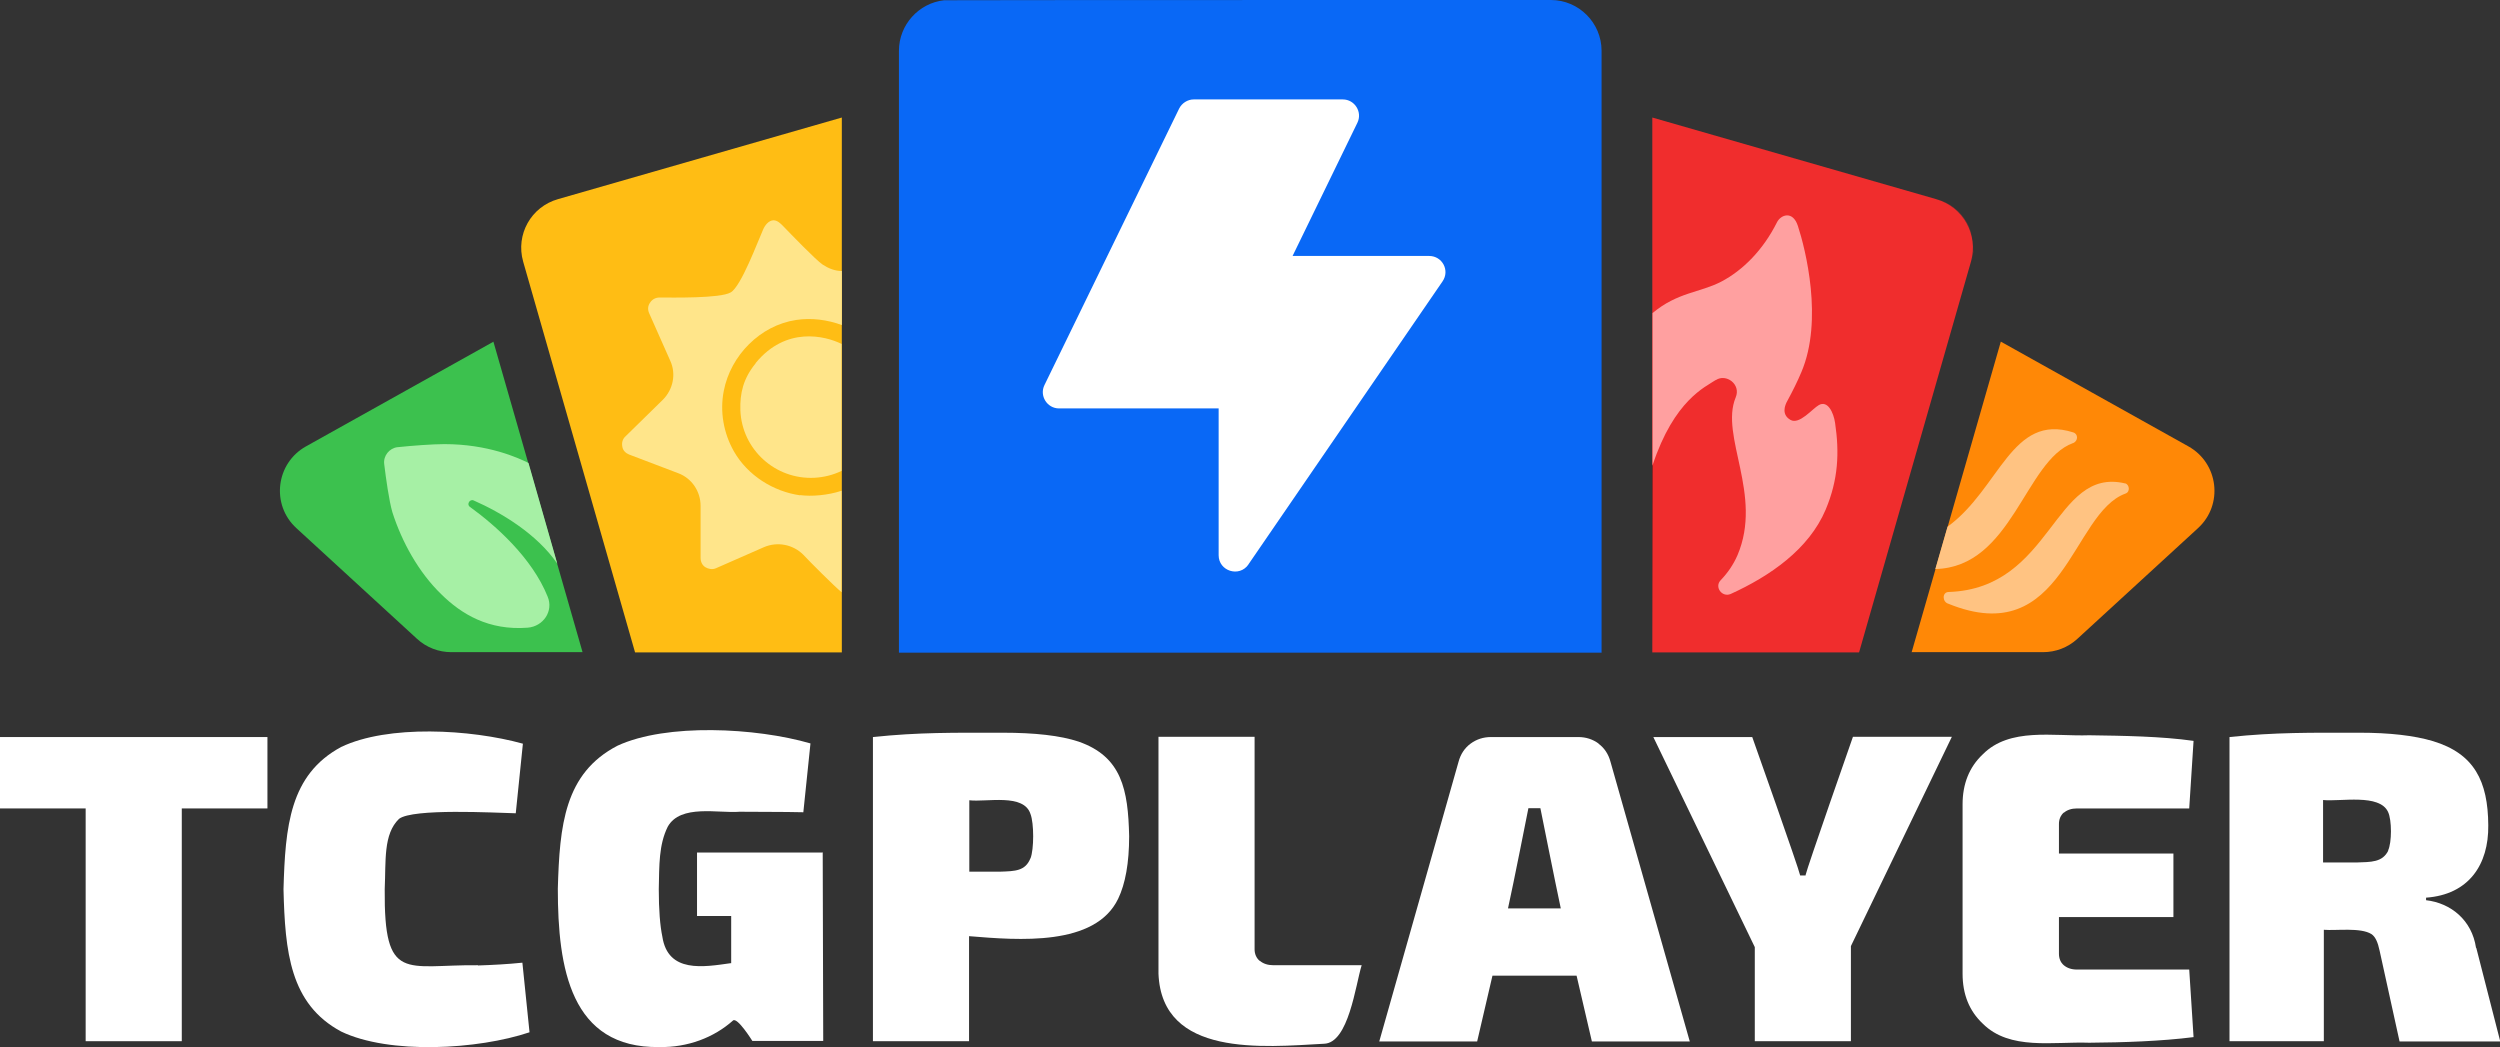 <?xml version="1.0" encoding="UTF-8"?>
<svg id="Layer_2" data-name="Layer 2" xmlns="http://www.w3.org/2000/svg" xmlns:xlink="http://www.w3.org/1999/xlink" viewBox="0 0 98.06 41.08">
  <rect x="0" y="0" width="98.06" height="41.08" fill="#333333" stroke="none"/>
  <defs>
    <style>
      .cls-1 {
        fill: none;
      }

      .cls-2 {
        fill: #ffbd14;
      }

      .cls-3 {
        fill: #ff8806;
      }

      .cls-4 {
        fill: #a6f0a5;
      }

      .cls-5 {
        fill: #ffe58a;
      }

      .cls-6 {
        fill: #3cc14e;
      }

      .cls-7 {
        fill: #f02d2d;
      }

      .cls-8 {
        clip-path: url(#clippath-1);
      }

      .cls-9 {
        fill: #fff;
      }

      .cls-10 {
        fill: #ffc382;
      }

      .cls-11 {
        fill: #ffa0a0;
      }

      .cls-12 {
        fill: #0968f6;
      }

      .cls-13 {
        clip-path: url(#clippath);
      }
    </style>
    <clipPath id="clippath">
      <rect class="cls-1" width="98.06" height="41.08"/>
    </clipPath>
    <clipPath id="clippath-1">
      <rect class="cls-1" width="98.06" height="41.08"/>
    </clipPath>
  </defs>
  <g id="Layer_1-2" data-name="Layer 1">
    <g id="tcgplayer-logo-primary-white">
      <g class="cls-13">
        <g class="cls-8">
          <path class="cls-3" d="M74.98,25.59l3.5-12.19,7.36,4.11c1.18.66,1.38,2.29.37,3.21l-4.73,4.34c-.37.34-.85.52-1.34.52h-5.15Z"/>
          <path class="cls-12" d="M60.83,0C61.93,0,62.82.9,62.82,1.99v23.61h-27.56V1.99c0-1.02.78-1.87,1.77-1.98C37.11,0,60.83,0,60.83,0"/>
          <path class="cls-7" d="M64.82,25.59h8.1l4.39-15.33c.3-1.06-.31-2.15-1.37-2.45l-11.13-3.2v20.98Z"/>
          <path class="cls-2" d="M33.02,25.59h-8.11l-4.39-15.33c-.3-1.06.31-2.15,1.37-2.45l11.13-3.2v20.99Z"/>
          <path class="cls-9" d="M48.97,22.14c-.36.52-1.17.26-1.17-.36v-5.76h-6.26c-.47,0-.78-.5-.57-.92l5.28-10.84c.11-.22.34-.36.57-.36h5.85c.47,0,.78.5.57.92l-2.54,5.22h5.36c.51,0,.82.57.52,1l-7.62,11.11Z"/>
          <path class="cls-6" d="M19.36,13.4l-7.36,4.11c-1.18.66-1.38,2.29-.37,3.21l4.73,4.34c.37.34.85.52,1.34.52h5.15l-3.5-12.19Z"/>
          <path class="cls-4" d="M15.59,17.54c-.32.04-.56.34-.52.66.07.58.19,1.44.32,1.89.37,1.16,1.03,2.36,1.92,3.22.78.77,1.85,1.43,3.39,1.31.61-.05,1.02-.65.78-1.22-.61-1.52-2.04-2.79-3.05-3.52-.14-.1,0-.32.15-.25,1.07.47,2.48,1.31,3.28,2.48l-1.13-3.95c-.4-.2-1.58-.74-3.3-.74-.45,0-1.27.06-1.83.12"/>
          <path class="cls-10" d="M83.35,18.96c-2.81-.66-2.84,4.12-6.91,4.26-.27,0-.26.39-.02.46,4.54,1.85,4.83-3.56,6.95-4.32.2-.07.15-.36-.01-.4"/>
          <path class="cls-10" d="M81.32,17.38c.2-.09.2-.36,0-.42-2.42-.77-2.88,2.21-4.93,3.7l-.48,1.66c3.02-.07,3.52-4.26,5.4-4.94"/>
          <path class="cls-5" d="M31.39,19.43c-1.06-.15-2.06-.78-2.6-1.72-.41-.72-.56-1.57-.4-2.38.27-1.39,1.43-2.57,2.84-2.78.6-.09,1.22-.01,1.79.2v-2.12c-.27,0-.52-.1-.75-.25-.26-.17-1.27-1.22-1.56-1.52-.1-.1-.21-.21-.36-.22-.2,0-.35.2-.42.37-.2.44-.86,2.23-1.27,2.46-.41.24-2.3.2-2.79.2-.15,0-.29.07-.37.2-.09.12-.1.27-.04.41l.83,1.87c.24.52.11,1.13-.29,1.53l-1.47,1.44c-.11.1-.15.25-.12.4.02.15.14.26.27.31l1.92.73c.54.2.88.72.88,1.28v2.04c0,.15.06.29.19.37.12.07.27.1.41.04l1.89-.83c.52-.22,1.12-.11,1.53.29.27.29,1.21,1.23,1.51,1.48v-3.98c-.54.18-1.18.23-1.63.17"/>
          <path class="cls-5" d="M29.64,14.25c-.49.6-.62,1.18-.6,1.84.06,1.54,1.37,2.73,2.91,2.65.37-.02.73-.11,1.06-.27v-4.98c-.65-.32-2.18-.7-3.37.75"/>
          <path class="cls-11" d="M67.3,14.91c.4-.27,1,.16.78.68-.63,1.52,1.08,3.82.07,6.19-.16.37-.39.7-.66.98-.25.26.05.68.39.54,1.54-.7,3.07-1.75,3.73-3.31.5-1.19.54-2.24.37-3.4-.06-.41-.29-.9-.64-.7-.25.14-.76.78-1.11.58-.35-.2-.24-.55-.11-.77.19-.35.39-.75.54-1.11.86-2.03.16-4.82-.14-5.73-.2-.61-.67-.44-.82-.14-.54,1.08-1.33,1.88-2.19,2.33-.83.43-1.71.41-2.69,1.23v5.97c.85-2.57,2.09-3.08,2.47-3.34"/>
          <path class="cls-7" d="M72.93,25.59h0l4.39-15.33c.02-.07.03-.13.05-.2-.01.07-.03.13-.05.2l-4.39,15.33Z"/>
          <path class="cls-7" d="M77.35,9.28c-.15-.69-.67-1.27-1.4-1.47l-11.13-3.2h0s11.13,3.2,11.13,3.2c.73.21,1.24.79,1.4,1.47"/>
          <path class="cls-7" d="M77.37,10.06c.02-.13.03-.26.03-.39,0,.13,0,.26-.03.39"/>
          <polyline points="64.82 18.26 64.82 25.59 64.82 25.59 64.83 18.25 64.82 18.26"/>
          <polygon points="64.83 4.61 64.83 12.29 64.83 12.29 64.83 4.61 64.83 4.61"/>
          <polygon class="cls-9" points="0 28.91 0 31.71 3.36 31.71 3.36 40.84 7.13 40.84 7.13 31.71 10.49 31.71 10.49 28.91 0 28.91"/>
          <path class="cls-9" d="M18.75,37.86c-2.85-.03-3.69.71-3.66-2.98.05-1.11-.06-2.16.56-2.76.54-.42,3.76-.24,4.58-.22l.28-2.73c-2.06-.57-5.29-.75-7.13.13-2.02,1.09-2.19,3.12-2.26,5.58.06,2.45.25,4.5,2.26,5.58,1.89.91,5.37.71,7.39.03l-.28-2.73c-.58.06-1.16.09-1.75.11h0Z"/>
          <path class="cls-9" d="M42.31,29.09c-.72-.24-1.72-.35-2.99-.35-1.92,0-3.27-.02-5.08.17v11.93h3.77v-4.12c1.94.16,4.95.41,5.85-1.47.28-.58.43-1.4.43-2.45-.04-1.83-.29-3.12-1.98-3.71h0ZM40.42,33.66c-.2.51-.61.51-1.18.53,0,0-1.22,0-1.22,0v-2.8c.68.08,2.14-.28,2.4.54.14.36.14,1.38,0,1.74h0Z"/>
          <path class="cls-9" d="M49.41,37.69c-.13-.11-.2-.27-.2-.45v-8.34h-3.77v9.29c.13,3.29,4.12,2.88,6.49,2.75.97-.02,1.24-2.31,1.48-3.08h-3.46c-.22,0-.4-.06-.53-.17"/>
          <path class="cls-9" d="M62.71,29.17c-.23-.17-.5-.26-.8-.26h-3.43c-.3,0-.57.09-.8.26-.23.17-.39.41-.47.71l-3.11,10.97h3.84l.6-2.58h3.3l.6,2.58h3.84l-3.11-10.97c-.08-.3-.24-.54-.47-.71h0ZM59.15,35.63c.21-.94.8-3.93.8-3.93h.47s.6,3,.8,3.93h-2.08Z"/>
          <path class="cls-9" d="M70.83,34.34h-.22c-.05-.27-1.88-5.43-1.88-5.43h-3.88l3.98,8.24v3.69h3.77v-3.73l3.96-8.21h-3.88s-1.81,5.17-1.86,5.43h0Z"/>
          <path class="cls-9" d="M80.95,31.88c.13-.11.3-.17.52-.17h4.4l.17-2.65c-1.27-.18-2.75-.2-4.09-.22-1.41.05-3.12-.32-4.18.75-.53.5-.79,1.16-.79,1.96v6.64c0,.81.26,1.46.79,1.96,1.06,1.06,2.76.7,4.18.75,1.35-.01,2.83-.06,4.09-.22l-.17-2.65h-4.4c-.22,0-.39-.06-.52-.17-.13-.11-.19-.27-.19-.45v-1.44h4.49v-2.49h-4.49v-1.16c0-.18.06-.33.19-.45h0Z"/>
          <path class="cls-9" d="M97.12,37.18c-.16-1.09-.99-1.76-1.96-1.87v-.1c1.67-.12,2.46-1.29,2.44-2.84-.01-1.73-.55-2.81-2.17-3.3-.74-.22-1.7-.33-2.89-.33-1.92,0-3.28-.02-5.09.17v11.93h3.7v-4.37c.49.04,1.44-.1,1.87.17.15.1.25.32.32.66l.78,3.55h3.95l-.94-3.67h0ZM93.68,33.36c-.23.47-.68.45-1.25.47h-1.31v-2.45c.68.07,2.22-.26,2.55.47.15.31.15,1.2,0,1.51h0Z"/>
          <path class="cls-9" d="M32.28,33.44h-4.94v2.49h1.34v1.85h-.02c-1.06.15-2.46.4-2.68-1.04-.09-.43-.14-1.05-.14-1.86.02-.95,0-1.74.35-2.45.5-.9,2-.52,2.82-.59.88.01,1.62,0,2.5.02l.28-2.7c-2.14-.62-5.65-.8-7.57.09-2.08,1.08-2.27,3.12-2.34,5.61,0,3.12.5,6.26,3.98,6.21,1.11.02,2.14-.37,2.89-1.04.17-.15.76.8.76.8h2.78c0-1.71-.02-5.74-.02-7.41"/>
        </g>
      </g>
    </g>
  </g>
</svg>